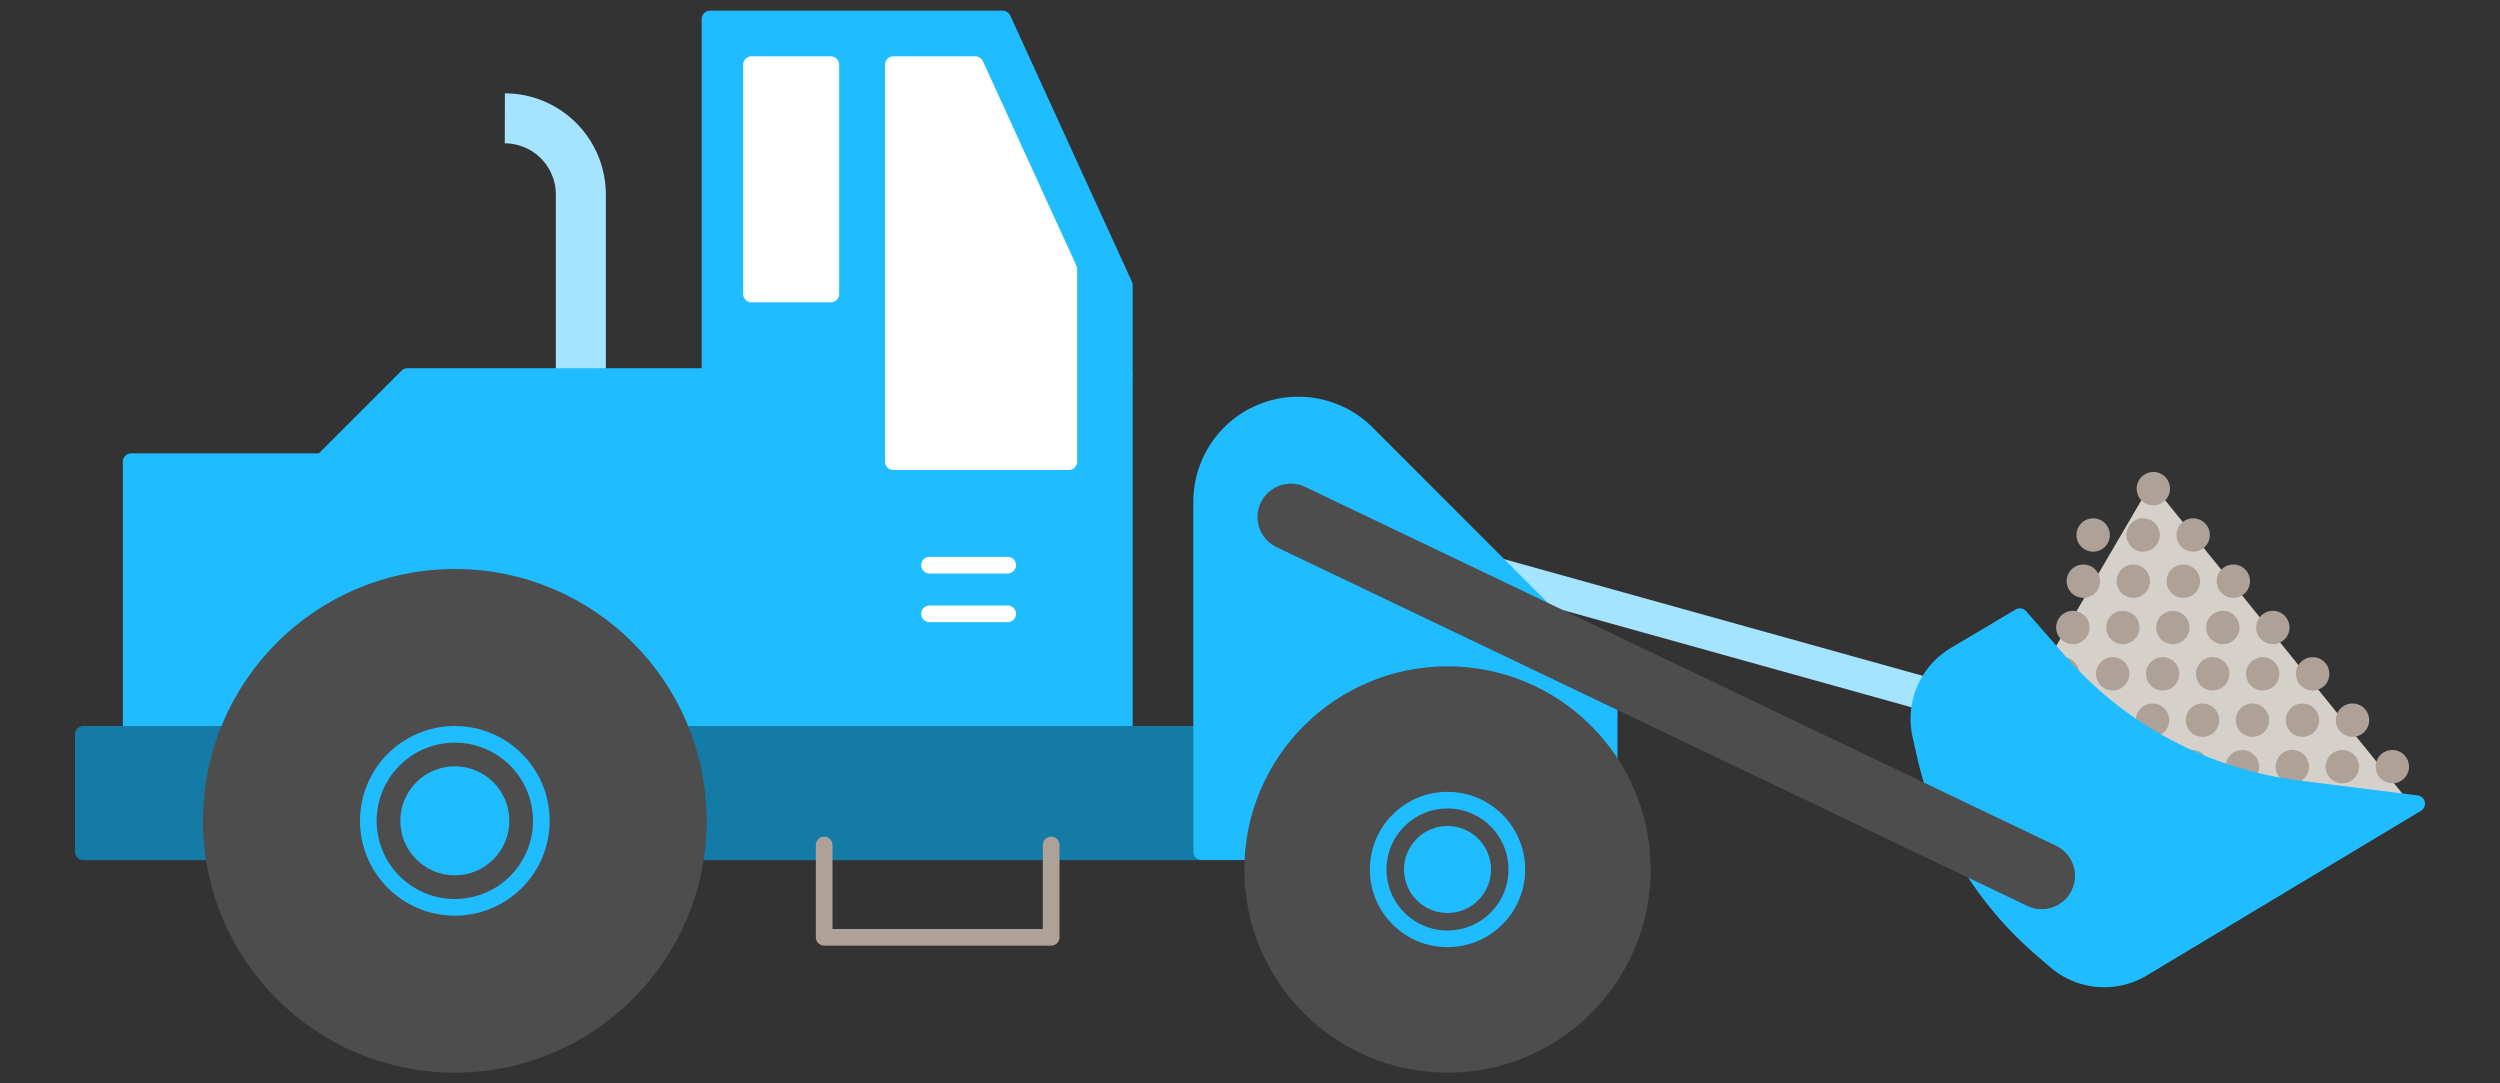 <svg id="btp_granulat" xmlns="http://www.w3.org/2000/svg" width="150" height="65" viewBox="0 0 150 65"><rect x="0" y="0" width="150" height="65" fill="#333333" stroke="none"/><polygon points="117.82 48.25 129.08 28.99 144.58 48.16 117.82 48.25" style="fill:#d6d0cb;fill-rule:evenodd"/><path d="M143.54,47h0a1,1,0,1,1,1-1A1,1,0,0,1,143.53,47Zm-3,0h0a1,1,0,1,1,1-1A1,1,0,0,1,140.52,47Zm-3,0h0a1,1,0,1,1,1-1A1,1,0,0,1,137.51,47Zm-3,0h0a1,1,0,1,1,1-1A1,1,0,0,1,134.5,47Zm-3,0h0a1,1,0,1,1,1-1A1,1,0,0,1,131.49,47Zm-3,0h0a1,1,0,1,1,1-1A1,1,0,0,1,128.48,47Zm-3,0h0a1,1,0,1,1,1-1A1,1,0,0,1,125.47,47Zm-3,0h0a1,1,0,1,1,1-1A1,1,0,0,1,122.46,47Zm-3,0h0a1,1,0,1,1,1-1A1,1,0,0,1,119.45,47Zm-3,0h0a1,1,0,1,1,1-1A1,1,0,0,1,116.44,47Z" style="fill:#aea198"/><path d="M141.15,44.21h0a1,1,0,1,1,1-1A1,1,0,0,1,141.14,44.21Zm-3,0h0a1,1,0,1,1,1-1A1,1,0,0,1,138.13,44.21Zm-3,0h0a1,1,0,1,1,1-1A1,1,0,0,1,135.12,44.21Zm-3,0h0a1,1,0,1,1,1-1A1,1,0,0,1,132.11,44.21Zm-3,0h0a1,1,0,1,1,1-1A1,1,0,0,1,129.1,44.21Zm-3,0h0a1,1,0,1,1,1-1A1,1,0,0,1,126.09,44.21Zm-3,0h0a1,1,0,1,1,1-1A1,1,0,0,1,123.08,44.21Zm-3,0h0a1,1,0,1,1,1-1A1,1,0,0,1,120.07,44.21Z" style="fill:#aea198"/><path d="M138.76,41.43h0a1,1,0,1,1,1-1A1,1,0,0,1,138.75,41.43Zm-3,0h0a1,1,0,1,1,1-1A1,1,0,0,1,135.74,41.43Zm-3,0h0a1,1,0,1,1,1-1A1,1,0,0,1,132.73,41.43Zm-3,0h0a1,1,0,1,1,1-1A1,1,0,0,1,129.72,41.43Zm-3,0h0a1,1,0,1,1,1-1A1,1,0,0,1,126.71,41.43Zm-3,0h0a1,1,0,1,1,1-1A1,1,0,0,1,123.7,41.43Zm-3,0h0a1,1,0,1,1,1-1A1,1,0,0,1,120.69,41.43Z" style="fill:#aea198"/><path d="M136.37,38.65h0a1,1,0,1,1,1-1A1,1,0,0,1,136.36,38.65Zm-3,0h0a1,1,0,1,1,1-1A1,1,0,0,1,133.35,38.65Zm-3,0h0a1,1,0,1,1,1-1A1,1,0,0,1,130.34,38.65Zm-3,0h0a1,1,0,1,1,1-1A1,1,0,0,1,127.33,38.65Zm-3,0h0a1,1,0,1,1,1-1A1,1,0,0,1,124.32,38.65Z" style="fill:#aea198"/><path d="M134,35.87h0a1,1,0,1,1,1-1A1,1,0,0,1,134,35.87Zm-3,0h0a1,1,0,1,1,1-1A1,1,0,0,1,131,35.87Zm-3,0h0a1,1,0,1,1,1-1A1,1,0,0,1,128,35.87Zm-3,0h0a1,1,0,1,1,1-1A1,1,0,0,1,124.94,35.87Z" style="fill:#aea198"/><path d="M131.59,33.1h0a1,1,0,1,1,1-1A1,1,0,0,1,131.58,33.1Zm-3,0h0a1,1,0,1,1,1-1A1,1,0,0,1,128.57,33.1Zm-3,0h0a1,1,0,1,1,1-1A1,1,0,0,1,125.56,33.1Z" style="fill:#aea198"/><path d="M129.2,30.32h0a1,1,0,1,1,1-1A1,1,0,0,1,129.19,30.32Z" style="fill:#aea198"/><line x1="77.45" y1="31.02" x2="125.49" y2="44.41" style="fill:none;stroke:#a5e4ff;stroke-linecap:round;stroke-linejoin:round;stroke-width:2px"/><path d="M145,48.22,128.55,58.1a4.46,4.46,0,0,1-5.2-.44l-.86-.74a21.6,21.6,0,0,1-7-11.71l-.25-1.11a4.46,4.46,0,0,1,2.06-4.79L121.19,37l2.38,2.72a22.82,22.82,0,0,0,14.2,7.59Z" style="fill:#1fbcff;stroke:#1fbcff;stroke-linecap:round;stroke-linejoin:round;fill-rule:evenodd"/><path d="M34.85,22.59V11.67A4.57,4.57,0,0,0,30.29,7.1h0" style="fill:none;stroke:#a5e4ff;stroke-linejoin:round;stroke-width:3px;fill-rule:evenodd"/><polygon points="19.34 27.7 7.87 27.7 7.87 47.42 30.47 47.42 30.47 51.1 67.46 51.1 67.46 22.59 24.45 22.59 19.34 27.7" style="fill:#1fbcff;stroke:#1fbcff;stroke-linecap:round;stroke-linejoin:round;fill-rule:evenodd"/><polygon points="60.16 1.14 42.6 1.14 42.6 22.49 67.46 22.49 67.46 17.11 60.16 1.14" style="fill:#1fbcff;stroke:#1fbcff;stroke-linecap:round;stroke-linejoin:round;fill-rule:evenodd"/><rect x="5" y="44.06" width="89.7" height="7.05" style="fill:#147aa6;stroke:#147aa6;stroke-linecap:round;stroke-linejoin:round"/><path d="M96.55,47.42V40.56L82,26a5.8,5.8,0,0,0-8.2,0h0a5.8,5.8,0,0,0-1.7,4.1v21h6.45" style="fill:#1fbcff;stroke:#1fbcff;stroke-linecap:round;stroke-linejoin:round;fill-rule:evenodd"/><polygon points="58.52 3.88 53.6 3.88 53.6 16.15 53.6 27.7 64.13 27.7 64.13 16.15 58.52 3.88" style="fill:#fff;stroke:#fff;stroke-linecap:round;stroke-linejoin:round;fill-rule:evenodd"/><rect x="45.1" y="3.88" width="4.76" height="13.76" transform="translate(94.95 21.52) rotate(180)" style="fill:#fff;stroke:#fff;stroke-linecap:round;stroke-linejoin:round"/><circle cx="27.29" cy="49.25" r="14.61" style="fill:#4d4d4d;stroke:#4d4d4d;stroke-linecap:round;stroke-linejoin:round"/><circle cx="27.29" cy="49.25" r="5.19" style="fill:none;stroke:#1fbcff;stroke-linecap:round;stroke-linejoin:round"/><circle cx="27.29" cy="49.25" r="3.27" style="fill:#1fbcff"/><circle cx="86.85" cy="52.17" r="11.69" style="fill:#4d4d4d;stroke:#4d4d4d;stroke-linecap:round;stroke-linejoin:round"/><circle cx="86.85" cy="52.17" r="4.16" style="fill:none;stroke:#1fbcff;stroke-linecap:round;stroke-linejoin:round"/><circle cx="86.85" cy="52.17" r="2.61" style="fill:#1fbcff"/><line x1="60.46" y1="33.91" x2="55.77" y2="33.91" style="fill:none;stroke:#fff;stroke-linecap:round;stroke-linejoin:round"/><line x1="60.46" y1="36.83" x2="55.77" y2="36.83" style="fill:none;stroke:#fff;stroke-linecap:round;stroke-linejoin:round"/><polyline points="49.45 50.7 49.45 56.24 63.07 56.24 63.07 50.7" style="fill:none;stroke:#aea198;stroke-linecap:round;stroke-linejoin:round;fill-rule:evenodd"/><line x1="77.45" y1="31.02" x2="122.5" y2="52.55" style="fill:none;stroke:#4d4d4d;stroke-linecap:round;stroke-linejoin:round;stroke-width:4px"/></svg>